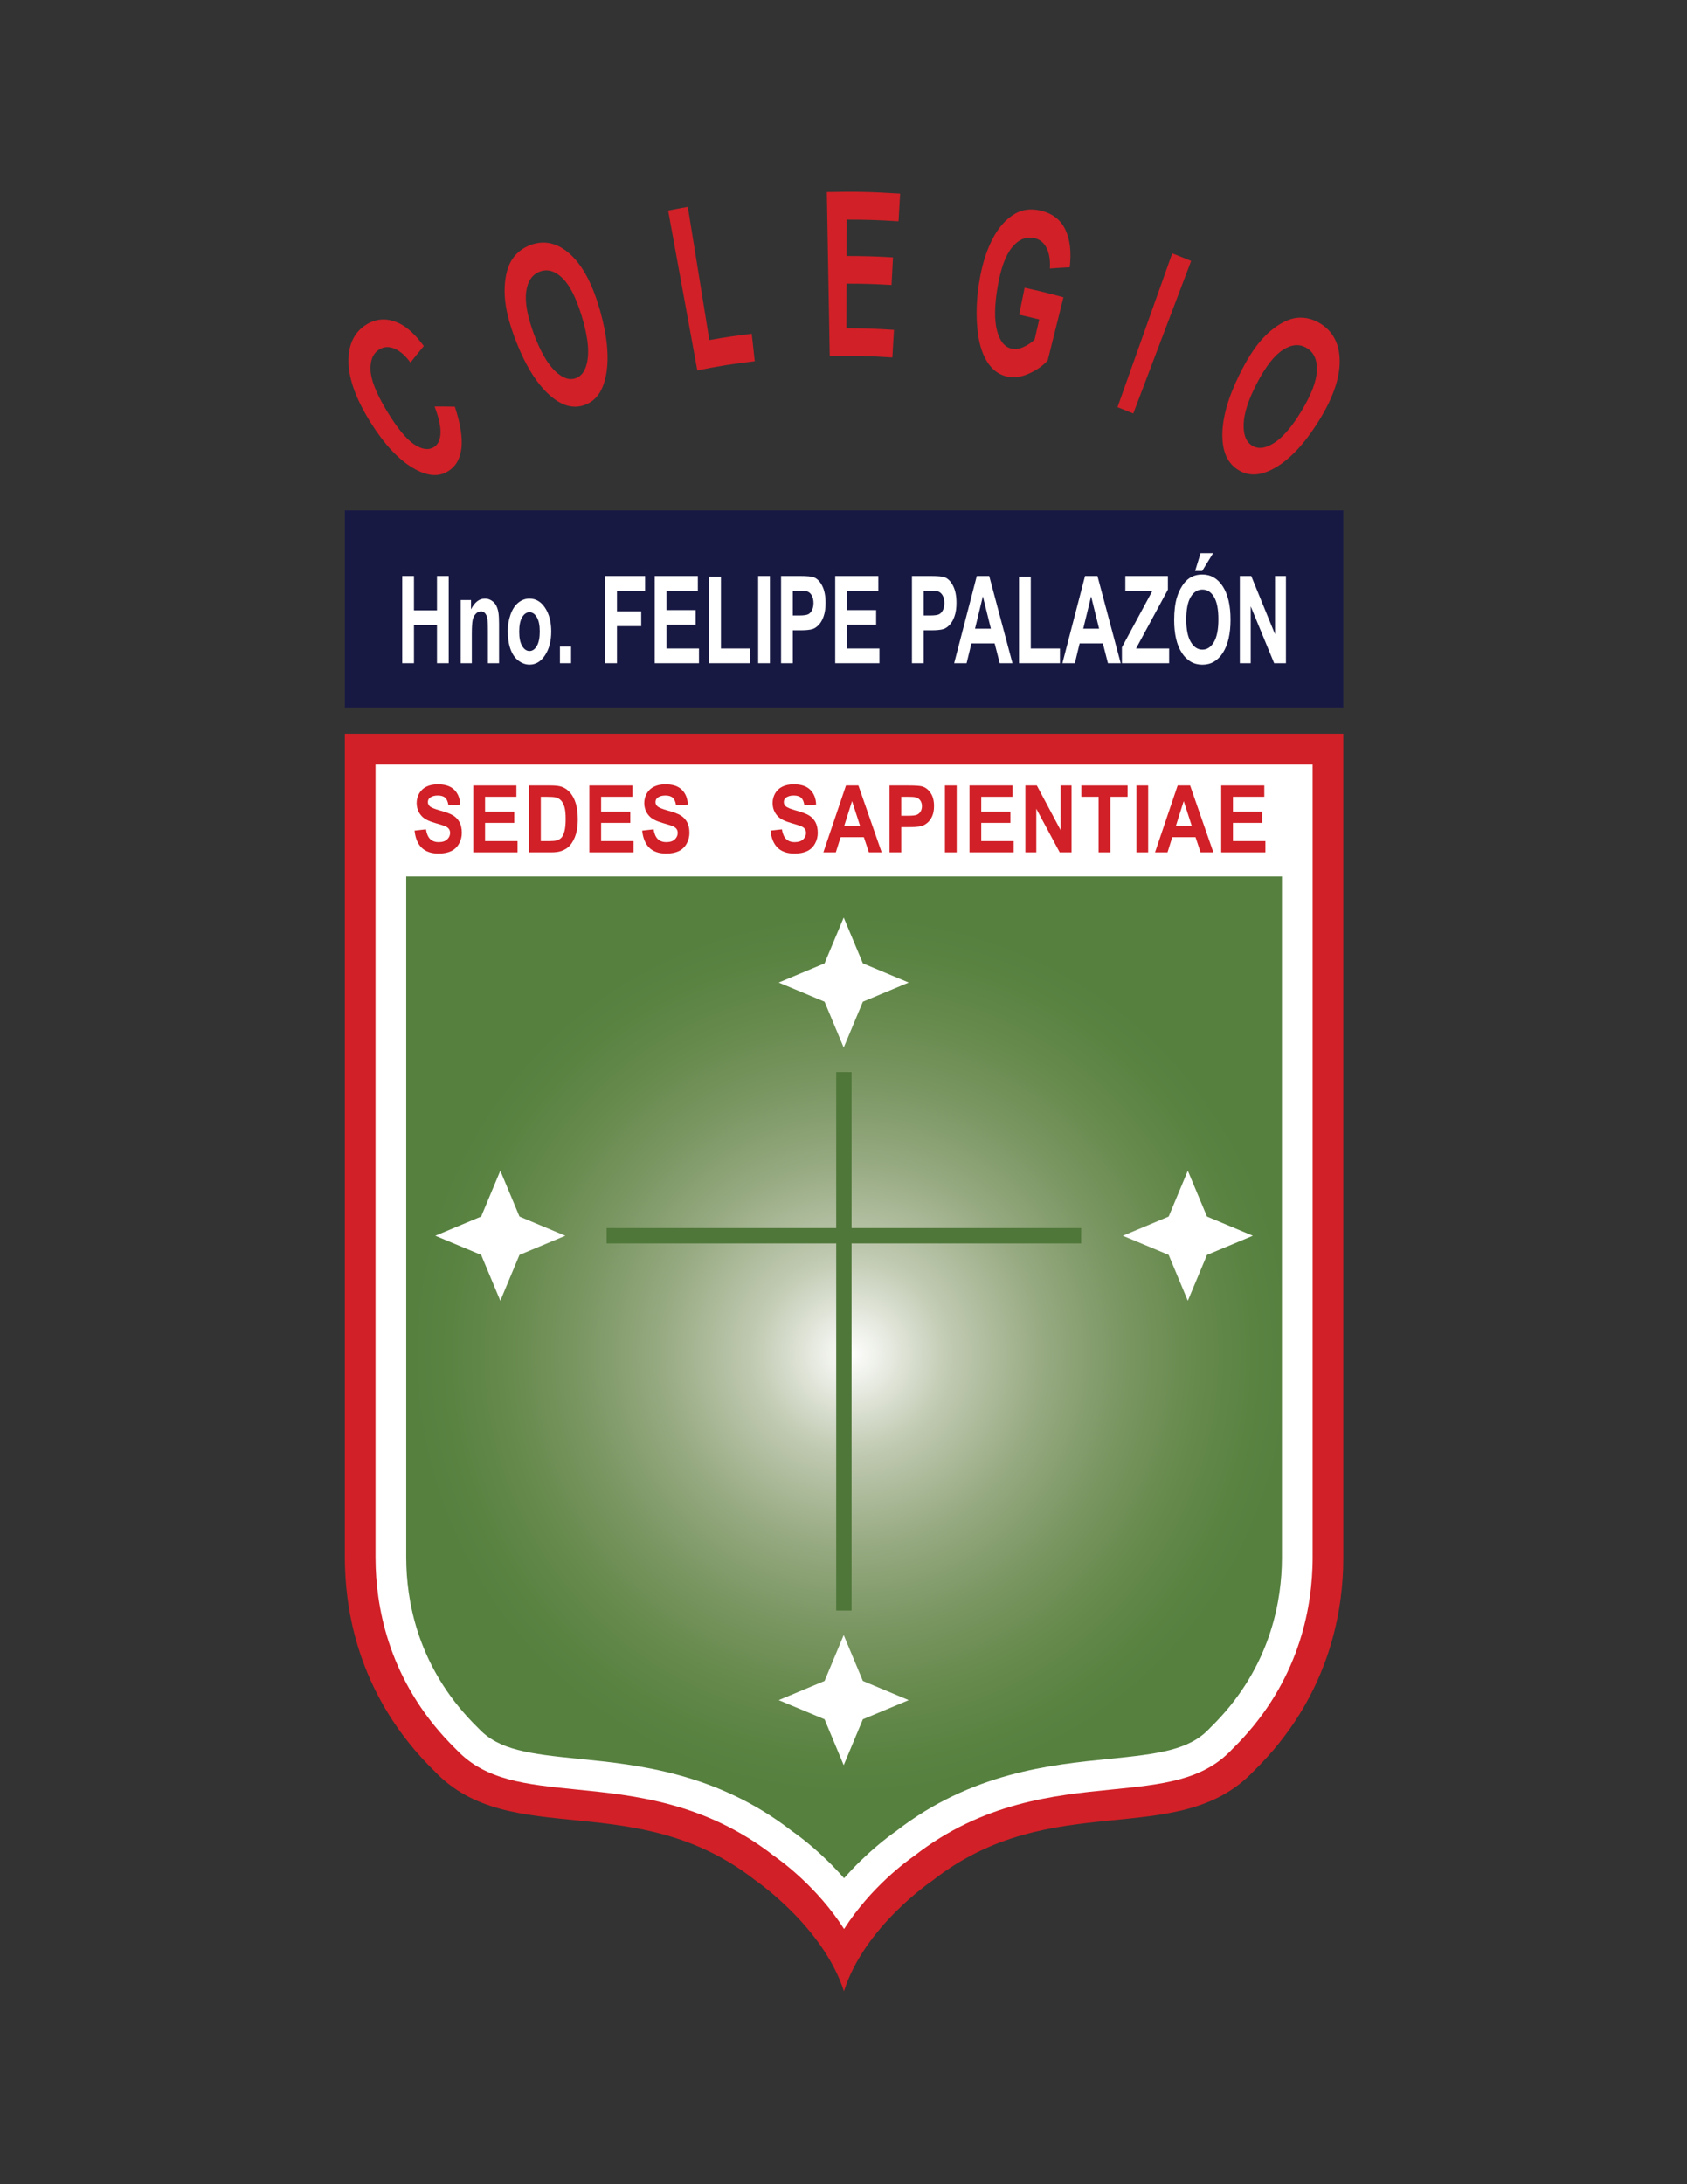 <?xml version="1.0" encoding="utf-8"?>
<!-- Generator: Adobe Illustrator 16.0.0, SVG Export Plug-In . SVG Version: 6.00 Build 0)  -->
<!DOCTYPE svg PUBLIC "-//W3C//DTD SVG 1.1//EN" "http://www.w3.org/Graphics/SVG/1.1/DTD/svg11.dtd">
<svg version="1.1" id="Layer_1" xmlns="http://www.w3.org/2000/svg" xmlns:xlink="http://www.w3.org/1999/xlink" x="0px" y="0px"
	 width="612px" height="792px" viewBox="0 0 612 792" enable-background="new 0 0 612 792" xml:space="preserve">
<rect x="0" y="0" width="612" height="792" fill="#333333" stroke="none"/>
<g>
	<g>
		<g>
			<path fill="#D12027" d="M125.097,266.086v298.595v0.065c0.005,1.254,0.027,2.617,0.082,4.089
				c0.594,16.581,5.228,46.791,32.477,73.424c27.555,28.923,73.081,5.538,116.542,39.694c0,0,24.491,16.789,31.964,40.107
				c0,0,0.169,0.022,0,0c7.378-23.504,32.06-40.107,32.06-40.107c43.466-34.156,88.992-10.771,116.541-39.694
				c27.255-26.633,31.889-56.843,32.488-73.424c0.043-1.429,0.065-2.759,0.065-3.979v-0.371V266.086H125.097z"/>
			<path fill="#FFFFFF" d="M306.211,699.461c-9.774-15.251-22.834-24.692-25.445-26.513c-24.889-19.405-50.819-22-71.664-24.071
				c-18.381-1.843-32.896-3.293-43.379-14.304l-0.283-0.283c-22.932-22.403-28.498-48.176-29.135-65.848
				c-0.044-1.33-0.071-2.584-0.071-3.707V277.217h339.952v287.639c0,1.079-0.022,2.289-0.076,3.598
				c-0.622,17.661-6.192,43.434-29.13,65.837l-0.273,0.283c-10.487,11.011-25.009,12.461-43.39,14.304
				c-20.844,2.071-46.769,4.666-71.658,24.071C329.042,674.758,315.981,684.21,306.211,699.461L306.211,699.461z"/>
			<radialGradient id="SVGID_1_" cx="308.922" cy="491.106" r="159.768" gradientUnits="userSpaceOnUse">
				<stop  offset="0" style="stop-color:#FFFFFF"/>
				<stop  offset="0.004" style="stop-color:#FDFDFC"/>
				<stop  offset="0.222" style="stop-color:#C1CAB2"/>
				<stop  offset="0.427" style="stop-color:#98AB83"/>
				<stop  offset="0.613" style="stop-color:#7B9763"/>
				<stop  offset="0.776" style="stop-color:#678A4D"/>
				<stop  offset="0.911" style="stop-color:#5A8342"/>
				<stop  offset="1" style="stop-color:#55803E"/>
			</radialGradient>
			<path fill="url(#SVGID_1_)" d="M306.211,681.048c-7.991-9.092-15.764-14.914-18.85-17.062
				c-27.353-21.226-56.128-24.093-77.153-26.197c-18.392-1.831-29.146-3.249-36.423-10.88l-0.436-0.447
				c-20.425-19.961-25.358-42.779-25.919-58.423c-0.038-1.188-0.065-2.301-0.065-3.314V317.81h317.69v247.045
				c-0.011,0.927-0.022,2.027-0.065,3.205c-0.557,15.622-5.495,38.44-25.794,58.271l-0.557,0.578
				c-7.282,7.631-18.042,9.049-36.423,10.88c-21.03,2.104-49.811,4.972-77.164,26.197
				C321.967,666.134,314.205,671.956,306.211,681.048L306.211,681.048z"/>
		</g>
		<g>
			<path fill="#D12027" d="M150.395,301.179l4.143-0.458c0.245,1.592,0.752,2.774,1.515,3.521c0.763,0.747,1.788,1.123,3.085,1.123
				c1.374,0,2.404-0.338,3.096-1.003c0.698-0.665,1.052-1.45,1.052-2.333c0-0.583-0.152-1.068-0.447-1.466
				c-0.289-0.414-0.801-0.758-1.526-1.052c-0.501-0.196-1.641-0.551-3.412-1.063c-2.284-0.649-3.881-1.445-4.803-2.398
				c-1.292-1.33-1.94-2.955-1.94-4.874c0-1.243,0.3-2.393,0.911-3.467c0.61-1.084,1.488-1.897,2.633-2.458
				c1.145-0.562,2.529-0.845,4.148-0.845c2.649,0,4.639,0.665,5.979,2.006c1.336,1.33,2.039,3.118,2.099,5.342l-4.251,0.218
				c-0.186-1.253-0.572-2.147-1.172-2.698c-0.6-0.54-1.499-0.812-2.693-0.812c-1.237,0-2.213,0.294-2.911,0.872
				c-0.447,0.371-0.676,0.883-0.676,1.51c0,0.567,0.213,1.058,0.632,1.467c0.54,0.523,1.842,1.063,3.914,1.624
				c2.071,0.567,3.603,1.145,4.595,1.745c0.992,0.6,1.766,1.428,2.333,2.458c0.561,1.047,0.839,2.333,0.839,3.87
				c0,1.385-0.333,2.693-1.003,3.897c-0.676,1.216-1.63,2.126-2.856,2.715c-1.227,0.583-2.753,0.883-4.584,0.883
				c-2.666,0-4.709-0.714-6.143-2.125C151.523,305.965,150.673,303.888,150.395,301.179z"/>
			<path fill="#D12027" d="M171.708,309.072v-24.251h15.633v4.104h-11.376v5.375h10.585v4.077h-10.585v6.607h11.779v4.088H171.708z"
				/>
			<path fill="#D12027" d="M191.932,284.821h7.778c1.761,0,3.091,0.152,4.012,0.463c1.243,0.425,2.295,1.167,3.178,2.229
				c0.888,1.068,1.559,2.382,2.017,3.936c0.458,1.542,0.692,3.456,0.692,5.729c0,1.995-0.218,3.712-0.643,5.157
				c-0.529,1.766-1.287,3.194-2.262,4.285c-0.741,0.829-1.733,1.477-2.998,1.935c-0.938,0.343-2.191,0.518-3.767,0.518h-8.007
				V284.821z M196.188,288.925v16.059h3.178c1.188,0,2.049-0.082,2.573-0.229c0.692-0.207,1.265-0.534,1.723-1.008
				c0.452-0.48,0.823-1.259,1.112-2.344c0.284-1.084,0.436-2.573,0.436-4.442c0-1.875-0.152-3.309-0.436-4.312
				c-0.289-1.009-0.692-1.788-1.21-2.35c-0.518-0.572-1.172-0.943-1.968-1.145c-0.594-0.153-1.761-0.229-3.494-0.229H196.188z"/>
			<path fill="#D12027" d="M213.806,309.072v-24.251h15.633v4.104h-11.371v5.375h10.58v4.077h-10.58v6.607h11.769v4.088H213.806z"/>
			<path fill="#D12027" d="M232.966,301.179l4.143-0.458c0.251,1.592,0.747,2.774,1.516,3.521c0.763,0.747,1.793,1.123,3.085,1.123
				c1.374,0,2.404-0.338,3.096-1.003s1.047-1.45,1.047-2.333c0-0.583-0.147-1.068-0.437-1.466c-0.294-0.414-0.807-0.758-1.531-1.052
				c-0.502-0.196-1.641-0.551-3.413-1.063c-2.278-0.649-3.881-1.445-4.802-2.398c-1.297-1.33-1.946-2.955-1.946-4.874
				c0-1.243,0.311-2.393,0.916-3.467c0.61-1.084,1.488-1.897,2.633-2.458c1.139-0.562,2.529-0.845,4.148-0.845
				c2.649,0,4.633,0.665,5.979,2.006c1.335,1.33,2.039,3.118,2.109,5.342l-4.263,0.218c-0.185-1.253-0.572-2.147-1.172-2.698
				c-0.6-0.54-1.499-0.812-2.698-0.812c-1.237,0-2.208,0.294-2.905,0.872c-0.447,0.371-0.676,0.883-0.676,1.51
				c0,0.567,0.212,1.058,0.638,1.467c0.529,0.523,1.837,1.063,3.908,1.624c2.077,0.567,3.603,1.145,4.595,1.745
				c0.987,0.6,1.766,1.428,2.328,2.458c0.562,1.047,0.845,2.333,0.845,3.87c0,1.385-0.338,2.693-1.008,3.897
				c-0.67,1.216-1.619,2.126-2.845,2.715c-1.227,0.583-2.764,0.883-4.59,0.883c-2.666,0-4.709-0.714-6.143-2.125
				C234.1,305.965,233.244,303.888,232.966,301.179z"/>
			<path fill="#D12027" d="M279.518,301.179l4.148-0.458c0.246,1.592,0.747,2.774,1.516,3.521c0.757,0.747,1.793,1.123,3.085,1.123
				c1.368,0,2.404-0.338,3.096-1.003s1.047-1.45,1.047-2.333c0-0.583-0.147-1.068-0.442-1.466c-0.294-0.414-0.807-0.758-1.532-1.052
				c-0.501-0.196-1.635-0.551-3.407-1.063c-2.29-0.649-3.881-1.445-4.802-2.398c-1.297-1.33-1.946-2.955-1.946-4.874
				c0-1.243,0.305-2.393,0.91-3.467c0.616-1.084,1.488-1.897,2.638-2.458c1.145-0.562,2.529-0.845,4.148-0.845
				c2.649,0,4.639,0.665,5.979,2.006c1.335,1.33,2.039,3.118,2.104,5.342l-4.263,0.218c-0.18-1.253-0.572-2.147-1.167-2.698
				c-0.6-0.54-1.504-0.812-2.704-0.812c-1.232,0-2.202,0.294-2.9,0.872c-0.452,0.371-0.676,0.883-0.676,1.51
				c0,0.567,0.207,1.058,0.638,1.467c0.534,0.523,1.837,1.063,3.908,1.624c2.071,0.567,3.598,1.145,4.595,1.745
				c0.987,0.6,1.766,1.428,2.328,2.458c0.556,1.047,0.845,2.333,0.845,3.87c0,1.385-0.338,2.693-1.008,3.897
				c-0.67,1.216-1.619,2.126-2.845,2.715c-1.227,0.583-2.764,0.883-4.59,0.883c-2.666,0-4.715-0.714-6.143-2.125
				C280.651,305.965,279.801,303.888,279.518,301.179z"/>
			<path fill="#D12027" d="M319.852,309.072h-4.633l-1.843-5.511h-8.424l-1.744,5.511h-4.514l8.209-24.251h4.5L319.852,309.072z
				 M312.014,299.473l-2.914-8.988l-2.84,8.988H312.014z"/>
			<path fill="#D12027" d="M322.697,309.072v-24.251h6.824c2.595,0,4.285,0.125,5.069,0.365c1.211,0.365,2.214,1.155,3.031,2.376
				c0.817,1.216,1.221,2.786,1.221,4.715c0,1.488-0.229,2.742-0.708,3.761c-0.458,1.009-1.058,1.804-1.788,2.388
				c-0.72,0.578-1.461,0.965-2.202,1.15c-1.015,0.229-2.486,0.349-4.416,0.349h-2.779v9.146H322.697z M326.949,288.925v6.879h2.333
				c1.679,0,2.802-0.131,3.368-0.381c0.567-0.251,1.003-0.649,1.33-1.188c0.316-0.545,0.479-1.177,0.479-1.892
				c0-0.877-0.229-1.608-0.676-2.18c-0.446-0.572-1.024-0.932-1.711-1.068c-0.513-0.114-1.526-0.169-3.063-0.169H326.949z"/>
			<path fill="#D12027" d="M342.801,309.072v-24.251h4.262v24.251H342.801z"/>
			<path fill="#D12027" d="M351.707,309.072v-24.251h15.634v4.104H355.97v5.375h10.586v4.077H355.97v6.607h11.774v4.088H351.707z"/>
			<path fill="#D12027" d="M371.984,309.072v-24.251h4.144l8.634,16.195v-16.195h3.957v24.251h-4.284l-8.492-15.818v15.818H371.984z
				"/>
			<path fill="#D12027" d="M398.553,309.072v-20.146h-6.258v-4.104h16.756v4.104h-6.235v20.146H398.553z"/>
			<path fill="#D12027" d="M412.257,309.072v-24.251h4.263v24.251H412.257z"/>
			<path fill="#D12027" d="M440.176,309.072h-4.633l-1.843-5.511h-8.427l-1.733,5.511h-4.524l8.209-24.251h4.514L440.176,309.072z
				 M432.338,299.473l-2.911-8.988l-2.845,8.988H432.338z"/>
			<path fill="#D12027" d="M443.021,309.072v-24.251h15.634v4.104h-11.371v5.375h10.586v4.077h-10.586v6.607h11.774v4.088H443.021z"
				/>
		</g>
	</g>
	<g>
		<rect x="125.097" y="185.074" fill="#181943" width="362.219" height="71.473"/>
		<g>
			<path fill="#FFFFFF" d="M145.92,240.488v-31.626h4.257v12.444h8.345v-12.444h4.257v31.626h-4.257v-13.829h-8.345v13.829H145.92z"
				/>
			<path fill="#FFFFFF" d="M181.041,240.488h-4.039v-11.692c0-2.48-0.087-4.083-0.256-4.802c-0.18-0.725-0.453-1.292-0.845-1.695
				c-0.387-0.403-0.856-0.611-1.401-0.611c-0.698,0-1.33,0.294-1.886,0.867c-0.556,0.578-0.938,1.341-1.145,2.284
				c-0.202,0.954-0.306,2.709-0.306,5.266v10.384h-4.044v-22.911h3.756v3.363c1.335-2.595,3.009-3.887,5.031-3.887
				c0.899,0,1.706,0.24,2.447,0.73c0.736,0.474,1.292,1.09,1.679,1.837c0.376,0.747,0.638,1.597,0.785,2.551
				c0.147,0.943,0.224,2.3,0.224,4.077V240.488z"/>
			<path fill="#FFFFFF" d="M184.202,228.703c0-2.011,0.338-3.963,0.998-5.838c0.665-1.892,1.597-3.325,2.813-4.323
				c1.21-0.987,2.567-1.488,4.061-1.488c2.316,0,4.208,1.128,5.686,3.375c1.472,2.251,2.213,5.102,2.213,8.536
				c0,3.467-0.747,6.339-2.24,8.618c-1.488,2.279-3.363,3.418-5.625,3.418c-1.401,0-2.742-0.474-4.012-1.423
				c-1.27-0.948-2.229-2.338-2.894-4.17C184.54,233.565,184.202,231.341,184.202,228.703z M188.35,229.036
				c0,2.273,0.36,4.012,1.074,5.211c0.725,1.21,1.614,1.815,2.66,1.815c1.058,0,1.94-0.605,2.655-1.815
				c0.719-1.199,1.074-2.954,1.074-5.26c0-2.246-0.354-3.974-1.074-5.184c-0.714-1.199-1.597-1.804-2.655-1.804
				c-1.046,0-1.935,0.605-2.66,1.804C188.71,225.013,188.35,226.757,188.35,229.036z"/>
			<path fill="#FFFFFF" d="M203.133,240.488v-6.067h4.044v6.067H203.133z"/>
			<path fill="#FFFFFF" d="M219.563,240.488v-31.626h14.456v5.347h-10.199v7.479h8.798v5.358h-8.798v13.442H219.563z"/>
			<path fill="#FFFFFF" d="M237.523,240.488v-31.626h15.639v5.347h-11.376v7.01h10.585v5.326h-10.585v8.613h11.779v5.331H237.523z"
				/>
			<path fill="#FFFFFF" d="M257.289,240.488v-31.371h4.251v26.04h10.591v5.331H257.289z"/>
			<path fill="#FFFFFF" d="M275.037,240.488v-31.626h4.257v31.626H275.037z"/>
			<path fill="#FFFFFF" d="M283.35,240.488v-31.626h6.83c2.589,0,4.273,0.158,5.064,0.474c1.205,0.469,2.224,1.499,3.036,3.096
				c0.812,1.586,1.221,3.641,1.221,6.154c0,1.946-0.234,3.576-0.708,4.9c-0.463,1.319-1.063,2.36-1.788,3.118
				c-0.725,0.752-1.46,1.248-2.202,1.494c-1.019,0.311-2.497,0.452-4.42,0.452h-2.775v11.938H283.35z M287.606,214.209v8.972h2.328
				c1.679,0,2.807-0.164,3.369-0.496c0.567-0.333,1.009-0.845,1.33-1.548c0.322-0.708,0.48-1.526,0.48-2.464
				c0-1.15-0.229-2.099-0.676-2.845c-0.447-0.747-1.014-1.216-1.706-1.401c-0.507-0.147-1.532-0.218-3.069-0.218H287.606z"/>
			<path fill="#FFFFFF" d="M302.995,240.488v-31.626h15.636v5.347h-11.373v7.01h10.577v5.326h-10.577v8.613h11.776v5.331H302.995z"
				/>
			<path fill="#FFFFFF" d="M330.83,240.488v-31.626h6.824c2.595,0,4.285,0.158,5.069,0.474c1.211,0.469,2.225,1.499,3.031,3.096
				c0.817,1.586,1.231,3.641,1.231,6.154c0,1.946-0.239,3.576-0.719,4.9c-0.458,1.319-1.058,2.36-1.777,3.118
				c-0.73,0.752-1.461,1.248-2.213,1.494c-1.015,0.311-2.486,0.452-4.416,0.452h-2.779v11.938H330.83z M335.082,214.209v8.972h2.333
				c1.679,0,2.802-0.164,3.368-0.496c0.557-0.333,1.003-0.845,1.33-1.548c0.316-0.708,0.479-1.526,0.479-2.464
				c0-1.15-0.229-2.099-0.676-2.845c-0.458-0.747-1.024-1.216-1.711-1.401c-0.513-0.147-1.537-0.218-3.063-0.218H335.082z"/>
			<path fill="#FFFFFF" d="M367.297,240.488h-4.622l-1.843-7.185h-8.427l-1.745,7.185h-4.513l8.209-31.626h4.502L367.297,240.488z
				 M359.47,227.978l-2.911-11.741l-2.846,11.741H359.47z"/>
			<path fill="#FFFFFF" d="M369.674,240.488v-31.371h4.263v26.04h10.585v5.331H369.674z"/>
			<path fill="#FFFFFF" d="M406.565,240.488h-4.633l-1.843-7.185h-8.427l-1.733,7.185h-4.514l8.209-31.626h4.503L406.565,240.488z
				 M398.728,227.978l-2.9-11.741l-2.856,11.741H398.728z"/>
			<path fill="#FFFFFF" d="M407.002,240.488v-5.762l11.076-20.518h-9.834v-5.347h15.438v4.955l-11.556,21.341h12.003v5.331H407.002z
				"/>
			<path fill="#FFFFFF" d="M425.96,224.866c0-3.222,0.316-5.925,0.96-8.111c0.479-1.608,1.134-3.052,1.962-4.333
				c0.828-1.286,1.744-2.229,2.726-2.856c1.319-0.829,2.823-1.249,4.546-1.249c3.107,0,5.593,1.45,7.457,4.339
				c1.864,2.889,2.791,6.912,2.791,12.058c0,5.102-0.927,9.103-2.77,11.987c-1.853,2.878-4.328,4.323-7.424,4.323
				c-3.129,0-5.625-1.434-7.479-4.301C426.876,233.849,425.96,229.892,425.96,224.866z M430.343,224.647
				c0,3.587,0.545,6.296,1.657,8.149c1.101,1.842,2.496,2.769,4.197,2.769c1.7,0,3.085-0.916,4.175-2.748
				c1.091-1.837,1.636-4.584,1.636-8.252c0-3.625-0.534-6.329-1.592-8.111c-1.058-1.788-2.464-2.676-4.219-2.676
				c-1.756,0-3.173,0.899-4.252,2.709C430.877,218.286,430.343,221.006,430.343,224.647z M433.559,207.041l1.984-6.449h4.535
				l-3.957,6.449H433.559z"/>
			<path fill="#FFFFFF" d="M449.781,240.488v-31.626h4.132l8.634,21.117v-21.117h3.957v31.626h-4.273l-8.503-20.626v20.626H449.781z
				"/>
		</g>
	</g>
	<g>
		<g>
			<path fill="#D12027" d="M157.661,147.408c2.955-0.022,4.432-0.011,7.343,0.054c2.049,6.22,2.834,11.246,2.382,15.099
				c-0.458,3.859-2.066,6.618-4.922,8.362c-3.526,2.159-7.724,1.706-12.793-1.319c-5.075-3.02-10.15-8.362-15.078-16.184
				c-5.211-8.274-8.007-15.579-8.171-21.962c-0.174-6.377,2.066-11.065,6.558-13.813c3.936-2.404,8.182-2.398,12.592-0.017
				c2.605,1.412,5.347,4.034,8.187,7.85c-1.973,2.387-2.949,3.581-4.862,5.996c-1.804-2.485-3.707-4.164-5.718-5.025
				c-2.012-0.856-3.87-0.78-5.538,0.25c-2.317,1.412-3.401,3.963-3.216,7.555c0.18,3.598,2.099,8.395,5.702,14.407
				c3.816,6.378,7.185,10.499,10.041,12.412c2.862,1.918,5.255,2.262,7.255,1.036c1.477-0.911,2.257-2.551,2.376-4.955
				C159.918,154.75,159.209,151.507,157.661,147.408z"/>
			<path fill="#D12027" d="M187.369,124.159c-2.202-5.604-3.592-10.526-4.072-14.739c-0.36-3.113-0.311-6.072,0.152-8.853
				c0.469-2.78,1.314-5.037,2.497-6.743c1.581-2.295,3.789-3.985,6.59-5.021c5.064-1.853,9.992-0.648,14.532,3.582
				c4.546,4.213,8.024,11.043,10.651,20.332c2.6,9.212,3.265,16.838,2.213,22.85c-1.052,6.023-3.576,9.714-7.757,11.251
				c-4.235,1.548-8.455,0.343-12.892-3.63C194.853,139.215,190.819,132.924,187.369,124.159z M193.687,121.106
				c2.317,6.28,4.874,10.722,7.599,13.36c2.736,2.649,5.238,3.538,7.61,2.671c2.371-0.877,3.783-3.178,4.306-6.999
				c0.523-3.81-0.18-9-2.186-15.573c-1.989-6.492-4.279-11.076-6.939-13.693c-2.666-2.616-5.429-3.423-8.209-2.404
				c-2.78,1.02-4.459,3.478-4.977,7.299C190.367,109.61,191.326,114.718,193.687,121.106z"/>
			<path fill="#D12027" d="M252.966,134.309c-3.527-19.324-7.054-38.647-10.586-57.971c2.856-0.572,4.285-0.829,7.146-1.33
				c3.124,19.318,4.682,28.978,7.8,48.301c6.132-1.079,9.217-1.531,15.388-2.278c0.436,3.985,0.654,5.98,1.09,9.959
				C265.432,131.992,261.262,132.663,252.966,134.309z"/>
			<path fill="#D12027" d="M301.005,129.108c-0.349-19.825-0.697-39.655-1.046-59.486c10.635-0.191,15.968-0.082,26.587,0.578
				c-0.24,4.012-0.338,6.023-0.578,10.046c-7.512-0.469-11.272-0.588-18.792-0.61c-0.017,5.266-0.027,7.909-0.038,13.191
				c6.729,0.011,10.108,0.114,16.824,0.501c-0.218,4.006-0.327,6.007-0.534,10.008c-6.52-0.371-9.79-0.474-16.313-0.491
				c-0.021,6.476-0.027,9.708-0.049,16.184c6.898,0.027,10.354,0.142,17.244,0.583c-0.229,4.001-0.349,6.007-0.578,10.008
				C314.651,129.032,310.098,128.934,301.005,129.108z"/>
			<path fill="#D12027" d="M369.717,114.129c0.796-3.93,1.188-5.876,1.995-9.801c5.658,1.254,8.482,1.946,14.086,3.467
				c-2.279,9.174-3.424,13.764-5.724,22.932c-1.854,2.011-4.165,3.603-6.944,4.819c-2.78,1.21-5.331,1.559-7.741,1.019
				c-3.063-0.681-5.483-2.497-7.348-5.505c-1.864-3.014-3.03-7.004-3.488-12.003s-0.306-10.319,0.545-15.96
				c0.927-6.116,2.453-11.441,4.699-15.928c2.245-4.502,5.08-7.746,8.492-9.708c2.595-1.494,5.625-1.897,8.994-1.15
				c4.394,0.97,7.489,3.325,9.201,6.95c1.723,3.625,2.234,8.193,1.581,13.66c-2.89,0.136-4.328,0.229-7.195,0.441
				c0.174-2.96-0.207-5.429-1.167-7.392c-0.959-1.962-2.453-3.178-4.448-3.614c-3.03-0.67-5.777,0.469-8.144,3.39
				c-2.354,2.917-4.056,7.626-5.167,14.069c-1.199,6.944-1.254,12.319-0.24,16.102c0.992,3.794,2.747,5.947,5.331,6.519
				c1.286,0.278,2.66,0.098,4.165-0.567c1.504-0.654,2.878-1.553,4.12-2.687c0.665-2.944,1.004-4.41,1.68-7.348
				C374.089,115.116,372.639,114.772,369.717,114.129z"/>
			<path fill="#D12027" d="M405.399,147.647c6.617-18.588,13.234-37.181,19.853-55.774c2.758,1.068,4.132,1.625,6.868,2.748
				c-6.999,18.44-13.998,36.881-20.997,55.322C408.833,148.994,407.688,148.536,405.399,147.647z"/>
			<path fill="#D12027" d="M449.573,135.944c2.66-5.386,5.343-9.67,8.122-12.783c2.039-2.295,4.241-4.175,6.596-5.593
				c2.344-1.422,4.558-2.197,6.596-2.354c2.726-0.202,5.44,0.479,8.057,2.066c4.731,2.889,7.141,7.658,7.064,14.058
				c-0.065,6.399-2.758,13.617-7.85,21.711c-5.047,8.029-10.236,13.453-15.382,16.462c-5.157,3.014-9.562,3.336-13.476,0.959
				c-3.946-2.42-5.854-6.574-5.865-12.695C443.436,151.648,445.42,144.366,449.573,135.944z M455.951,139.029
				c-3.074,5.915-4.645,10.826-4.786,14.723c-0.131,3.903,0.872,6.487,3.086,7.838c2.213,1.347,4.862,1.003,8.013-1.019
				c3.161-2.028,6.52-5.931,10.019-11.785c3.456-5.789,5.31-10.581,5.451-14.423c0.152-3.843-1.09-6.59-3.685-8.166
				c-2.605-1.597-5.517-1.352-8.679,0.703C462.209,128.945,459.091,133.012,455.951,139.029z"/>
		</g>
	</g>
	<g>
		<polygon fill="#FFFFFF" points="188.454,441.13 205.084,448.085 188.454,455.029 181.504,471.666 174.554,455.029 
			157.923,448.085 174.554,441.13 181.504,424.504 		"/>
		<polygon fill="#FFFFFF" points="437.865,441.13 454.501,448.085 437.865,455.029 430.909,471.666 423.965,455.029 407.34,448.085 
			423.965,441.13 430.909,424.504 		"/>
		<polygon fill="#50773A" points="308.926,445.305 308.926,388.738 303.354,388.738 303.354,445.305 220.064,445.305 
			220.064,450.865 303.354,450.865 303.354,583.999 308.926,583.999 308.926,450.865 392.219,450.865 392.219,445.305 		"/>
		<polygon fill="#FFFFFF" points="313.027,609.521 329.652,616.476 313.027,623.421 306.075,640.057 299.13,623.421 
			282.499,616.476 299.13,609.521 306.075,592.884 		"/>
		<polygon fill="#FFFFFF" points="313.027,349.327 329.652,356.277 313.027,363.227 306.075,379.858 299.13,363.227 
			282.499,356.277 299.13,349.327 306.075,332.702 		"/>
	</g>
</g>
</svg>
